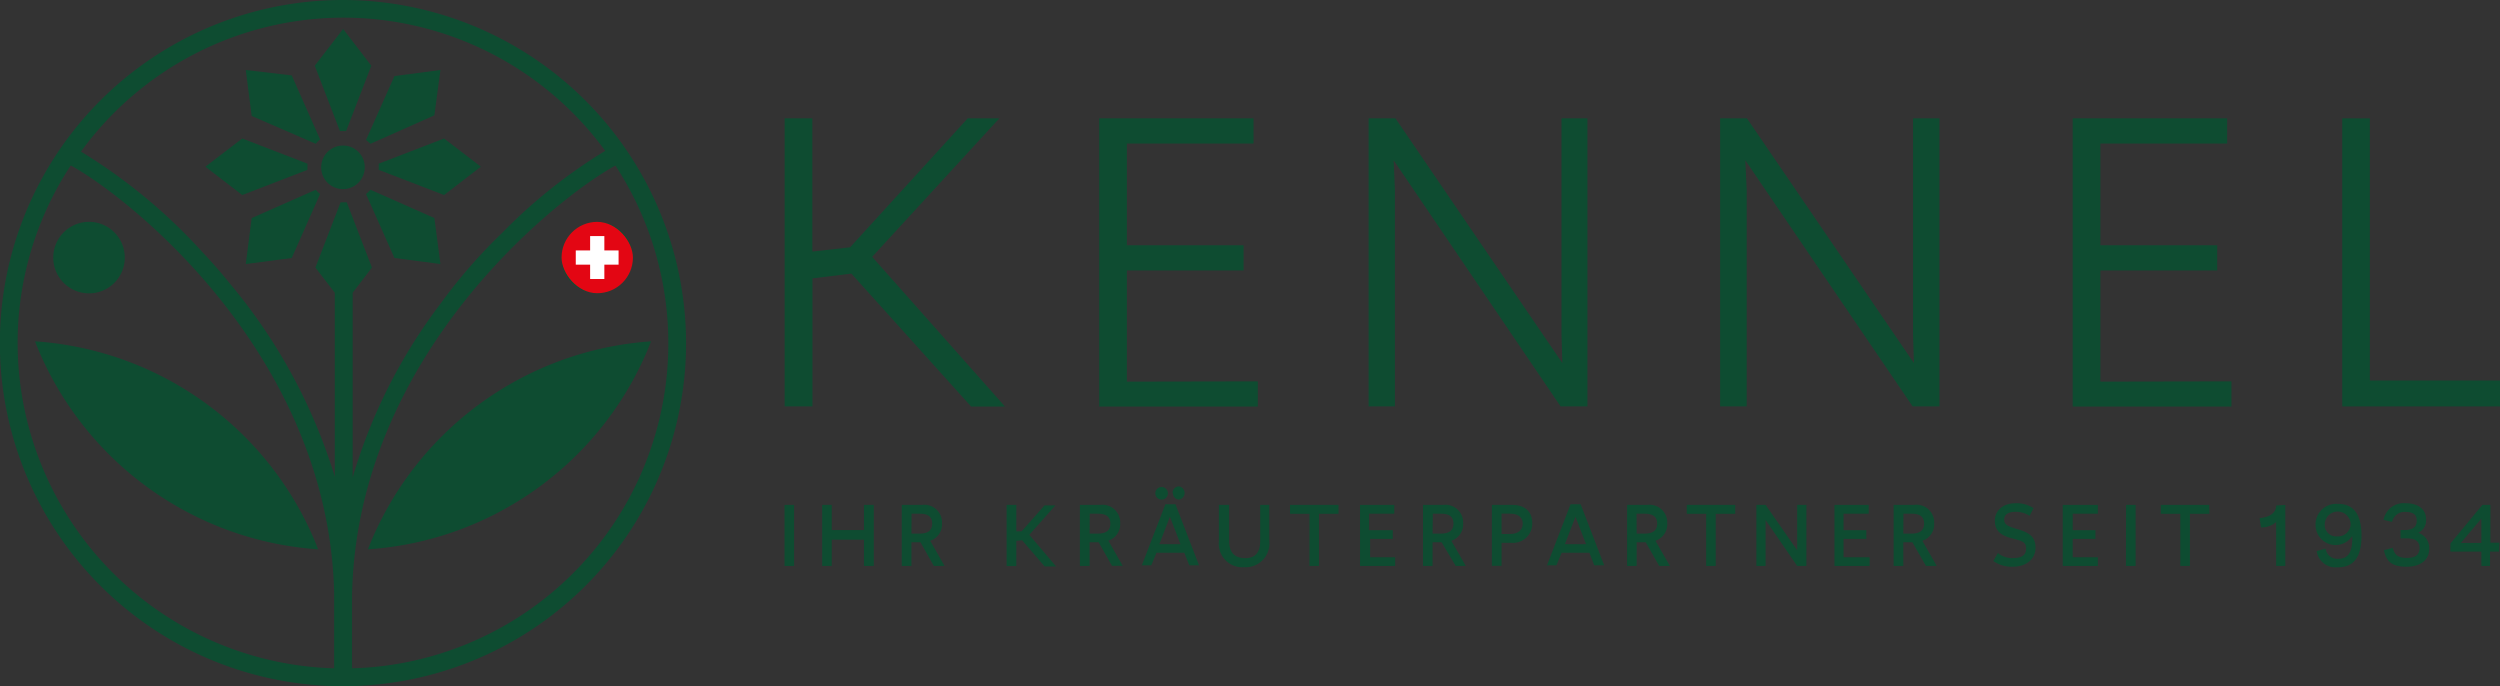 <svg id="Ebene_1" data-name="Ebene 1" xmlns="http://www.w3.org/2000/svg" viewBox="0 0 198.56 54.5"><rect x="0" y="0" width="198.56" height="54.5" fill="#333333" stroke="none"/><defs><style>.cls-1{fill:#0e4c31;}.cls-2{fill:#e30613;}.cls-3{fill:#fff;}</style></defs><path class="cls-1" d="M88,73.17l-3.09.38V83.72H82.7V60.84h2.2V71.42l3-.34,9.34-10.24h2.51l-10.1,11,10.55,11.89H97.51Z" transform="translate(-20.38 -51.44)"/><path class="cls-1" d="M120.28,81.73v2h-12.6V60.84h12.26v2H109.88v8.08h9.27v2h-9.27v8.83Z" transform="translate(-20.38 -51.44)"/><path class="cls-1" d="M146.46,60.84V83.72h-2.13L131.07,64.17l.1,2.34V83.72h-2.09V60.84h2.13l13.26,19.44L144.4,78V60.84Z" transform="translate(-20.38 -51.44)"/><path class="cls-1" d="M174.42,60.84V83.72h-2.13L159,64.17l.11,2.34V83.72H157V60.84h2.13l13.26,19.44-.07-2.3V60.84Z" transform="translate(-20.38 -51.44)"/><path class="cls-1" d="M197.61,81.73v2H185V60.84h12.27v2H187.2v8.08h9.28v2H187.2v8.83Z" transform="translate(-20.38 -51.44)"/><path class="cls-1" d="M218.94,81.66v2.06H206.41V60.84h2.19V81.66Z" transform="translate(-20.38 -51.44)"/><circle class="cls-1" cx="47.43" cy="20.46" r="2.84"/><rect class="cls-2" x="44.6" y="17.62" width="5.67" height="5.67" rx="2.84"/><polygon class="cls-3" points="49.13 19.89 48 19.89 48 18.75 46.87 18.75 46.87 19.89 45.73 19.89 45.73 21.02 46.87 21.02 46.87 22.16 48 22.16 48 21.02 49.13 21.02 49.13 19.89"/><path class="cls-1" d="M49.8,66.51a2.81,2.81,0,0,1-.35.34l2.26,5.08,3.65.48-.48-3.65Z" transform="translate(-20.38 -51.44)"/><path class="cls-1" d="M50.46,64.68a2.09,2.09,0,0,1,0,.25l5.19,2,2.92-2.25-2.92-2.24-5.19,2A1.93,1.93,0,0,1,50.46,64.68Z" transform="translate(-20.38 -51.44)"/><path class="cls-1" d="M49.8,62.86l5.08-2.26L55.36,57l-3.65.48-2.26,5.08A2.89,2.89,0,0,1,49.8,62.86Z" transform="translate(-20.38 -51.44)"/><path class="cls-1" d="M47.63,61.85h.24l2-5.19-2.24-2.92-2.25,2.92,2,5.19Z" transform="translate(-20.38 -51.44)"/><path class="cls-1" d="M45.46,62.86a2.81,2.81,0,0,1,.34-.35l-2.25-5.08L39.9,57l.47,3.65Z" transform="translate(-20.38 -51.44)"/><path class="cls-1" d="M44.8,64.93c0-.08,0-.17,0-.25s0-.16,0-.24l-5.18-2-2.93,2.24,2.93,2.25Z" transform="translate(-20.38 -51.44)"/><path class="cls-1" d="M40.37,68.76l-.47,3.65,3.65-.48,2.25-5.08a2.73,2.73,0,0,1-.34-.34Z" transform="translate(-20.38 -51.44)"/><path class="cls-1" d="M47.63,63a1.73,1.73,0,1,0,1.72,1.72A1.72,1.72,0,0,0,47.63,63Z" transform="translate(-20.38 -51.44)"/><path class="cls-1" d="M47.63,51.44A27.25,27.25,0,1,0,74.87,78.69,27.28,27.28,0,0,0,47.63,51.44Zm0,1.4A25.8,25.8,0,0,1,68.45,63.42a41.81,41.81,0,0,0-8.16,6.49,42.17,42.17,0,0,0-4.9,5.62,42.74,42.74,0,0,0-7,13.83V74.69l1.53-2-2-5.18h-.49l-2,5.18,1.54,2V89.3A43.72,43.72,0,0,0,38.67,74c-.7-.87-1.43-1.71-2.2-2.52a43.65,43.65,0,0,0-9.66-8A25.81,25.81,0,0,1,47.63,52.84ZM21.78,78.69A25.65,25.65,0,0,1,26,64.58C30.45,67,46.45,79.47,46.92,98.5v.85h0v5.17A25.87,25.87,0,0,1,21.78,78.69Zm26.56,25.83V99.35h0c0-.17,0-.34,0-.51.29-19.19,16.4-31.8,20.92-34.25a25.82,25.82,0,0,1-20.93,39.93Z" transform="translate(-20.38 -51.44)"/><path class="cls-1" d="M23.16,78.55A26.05,26.05,0,0,0,45.65,95.07,26,26,0,0,0,23.16,78.55Z" transform="translate(-20.38 -51.44)"/><path class="cls-1" d="M49.6,95.07A26,26,0,0,0,72.09,78.55,26.05,26.05,0,0,0,49.6,95.07Z" transform="translate(-20.38 -51.44)"/><path class="cls-1" d="M27.44,74.74a2.84,2.84,0,1,0-2.83-2.84A2.84,2.84,0,0,0,27.44,74.74Z" transform="translate(-20.38 -51.44)"/><path class="cls-1" d="M82.69,91.54h.76v4.85h-.76Z" transform="translate(-20.38 -51.44)"/><path class="cls-1" d="M89.78,91.54v4.85H89V94.3H86.44v2.09h-.76V91.54h.76v2H89v-2Z" transform="translate(-20.38 -51.44)"/><path class="cls-1" d="M93.49,94.51h-.72v1.88H92V91.54h1.6A1.41,1.41,0,0,1,95.2,93a1.38,1.38,0,0,1-.94,1.39l1.14,2h-.85Zm-.72-.69h.65c.69,0,1-.27,1-.8s-.33-.78-1-.78h-.64Z" transform="translate(-20.38 -51.44)"/><path class="cls-1" d="M101.56,94.35l-.46.05v2h-.77V91.54h.77v2.1l.42,0,1.82-2.06h.86l-2.07,2.34,2.13,2.51h-.91Z" transform="translate(-20.38 -51.44)"/><path class="cls-1" d="M107.64,94.51h-.72v1.88h-.77V91.54h1.6a1.41,1.41,0,0,1,1.6,1.45,1.38,1.38,0,0,1-.94,1.39l1.14,2h-.85Zm-.72-.69h.65c.69,0,1-.27,1-.8s-.33-.78-1-.78h-.64Z" transform="translate(-20.38 -51.44)"/><path class="cls-1" d="M114.44,95.34h-2.21l-.41,1h-.75l1.87-4.85h.8l1.87,4.85h-.77Zm-2.3-4.74a.5.5,0,1,1,.5.52A.5.5,0,0,1,112.14,90.6Zm2,4.06-.84-2.18-.84,2.18Zm-.63-4.06a.51.51,0,0,1,.5-.53.53.53,0,0,1,0,1.05A.51.51,0,0,1,113.54,90.6Z" transform="translate(-20.38 -51.44)"/><path class="cls-1" d="M121.19,91.54v2.84a1.89,1.89,0,0,1-2,2.11,1.87,1.87,0,0,1-2-2.06V91.54H118v2.85c0,1,.51,1.38,1.28,1.38s1.19-.4,1.19-1.41V91.54Z" transform="translate(-20.38 -51.44)"/><path class="cls-1" d="M126.69,92.25h-1.55v4.14h-.76V92.25h-1.54v-.71h3.85Z" transform="translate(-20.38 -51.44)"/><path class="cls-1" d="M131.19,95.7v.69H128.4V91.54h2.72v.7h-2v1.31H131v.69h-1.8V95.7Z" transform="translate(-20.38 -51.44)"/><path class="cls-1" d="M134.88,94.51h-.72v1.88h-.76V91.54H135A1.41,1.41,0,0,1,136.59,93a1.38,1.38,0,0,1-.94,1.39l1.15,2H136Zm-.72-.69h.66c.69,0,1-.27,1-.8s-.33-.78-1-.78h-.64Z" transform="translate(-20.38 -51.44)"/><path class="cls-1" d="M142.08,93a1.53,1.53,0,0,1-1.69,1.55h-.75v1.83h-.77V91.54h1.6C141.48,91.54,142.08,92.06,142.08,93Zm-1.76-.77h-.68v1.62h.68c.6,0,1-.29,1-.82S140.92,92.24,140.32,92.24Z" transform="translate(-20.38 -51.44)"/><path class="cls-1" d="M146.62,95.34h-2.21l-.41,1h-.75l1.87-4.85h.8l1.87,4.85H147Zm-.27-.68-.84-2.18-.84,2.18Z" transform="translate(-20.38 -51.44)"/><path class="cls-1" d="M151.09,94.51h-.72v1.88h-.76V91.54h1.6A1.41,1.41,0,0,1,152.8,93a1.38,1.38,0,0,1-.94,1.39l1.15,2h-.85Zm-.72-.69H151c.69,0,1-.27,1-.8s-.33-.78-1-.78h-.64Z" transform="translate(-20.38 -51.44)"/><path class="cls-1" d="M158.2,92.25h-1.55v4.14h-.76V92.25h-1.54v-.71h3.85Z" transform="translate(-20.38 -51.44)"/><path class="cls-1" d="M163.85,91.54v4.85h-.73l-2.51-3.65,0,.53v3.12h-.73V91.54h.73l2.51,3.61,0-.5V91.54Z" transform="translate(-20.38 -51.44)"/><path class="cls-1" d="M168.87,95.7v.69h-2.79V91.54h2.72v.7h-2v1.31h1.81v.69h-1.81V95.7Z" transform="translate(-20.38 -51.44)"/><path class="cls-1" d="M172.27,94.51h-.72v1.88h-.77V91.54h1.6A1.41,1.41,0,0,1,174,93a1.38,1.38,0,0,1-.94,1.39l1.14,2h-.85Zm-.72-.69h.65c.69,0,1-.27,1-.8s-.33-.78-1-.78h-.64Z" transform="translate(-20.38 -51.44)"/><path class="cls-1" d="M178.7,96l.36-.64a1.72,1.72,0,0,0,1.24.4c.61,0,1-.21,1-.73s-.21-.6-1.11-.83-1.37-.61-1.37-1.41.65-1.38,1.64-1.38a2.42,2.42,0,0,1,1.43.39l-.31.61a2,2,0,0,0-1.11-.32c-.6,0-.91.22-.91.61s.23.53,1.06.77c1,.29,1.43.65,1.43,1.49s-.7,1.49-1.79,1.49A2.55,2.55,0,0,1,178.7,96Z" transform="translate(-20.38 -51.44)"/><path class="cls-1" d="M187,95.7v.69h-2.79V91.54H187v.7h-2v1.31h1.81v.69H185V95.7Z" transform="translate(-20.38 -51.44)"/><path class="cls-1" d="M189.24,91.54H190v4.85h-.77Z" transform="translate(-20.38 -51.44)"/><path class="cls-1" d="M195.86,92.25h-1.55v4.14h-.76V92.25H192v-.71h3.84Z" transform="translate(-20.38 -51.44)"/><path class="cls-1" d="M201.89,91.54v4.85h-.73V92.9a1.72,1.72,0,0,1-1.2.43l-.11-.74c.83-.08,1.31-.43,1.31-1Z" transform="translate(-20.38 -51.44)"/><path class="cls-1" d="M207.94,94c0,1.66-.59,2.5-1.91,2.5a1.52,1.52,0,0,1-1.65-1.29l.71-.2a.92.92,0,0,0,1,.81c.75,0,1.15-.44,1.12-1.81a1.59,1.59,0,0,1-2.92-.85,1.64,1.64,0,0,1,1.76-1.7C207.31,91.45,207.94,92.28,207.94,94Zm-.86-.9a1,1,0,0,0-2.06,0,.9.9,0,0,0,1,.94A1,1,0,0,0,207.08,93.09Z" transform="translate(-20.38 -51.44)"/><path class="cls-1" d="M213.32,95c0,.9-.66,1.45-1.81,1.45s-1.6-.41-1.79-1.31l.7-.19c.15.58.44.8,1.13.8s1-.26,1-.79-.34-.76-1-.76h-.51v-.66h.29c.7,0,1-.26,1-.75s-.31-.69-.89-.69a1,1,0,0,0-1.07.79l-.68-.16a1.63,1.63,0,0,1,1.76-1.32c1,0,1.62.48,1.62,1.29a1.09,1.09,0,0,1-.63,1.06A1.26,1.26,0,0,1,213.32,95Z" transform="translate(-20.38 -51.44)"/><path class="cls-1" d="M218.86,95.25h-.71v1.14h-.69V95.25H215v-.64l2.54-3.07h.64v3h.71Zm-1.4-.69V92.63l-1.63,1.93Z" transform="translate(-20.38 -51.44)"/></svg>